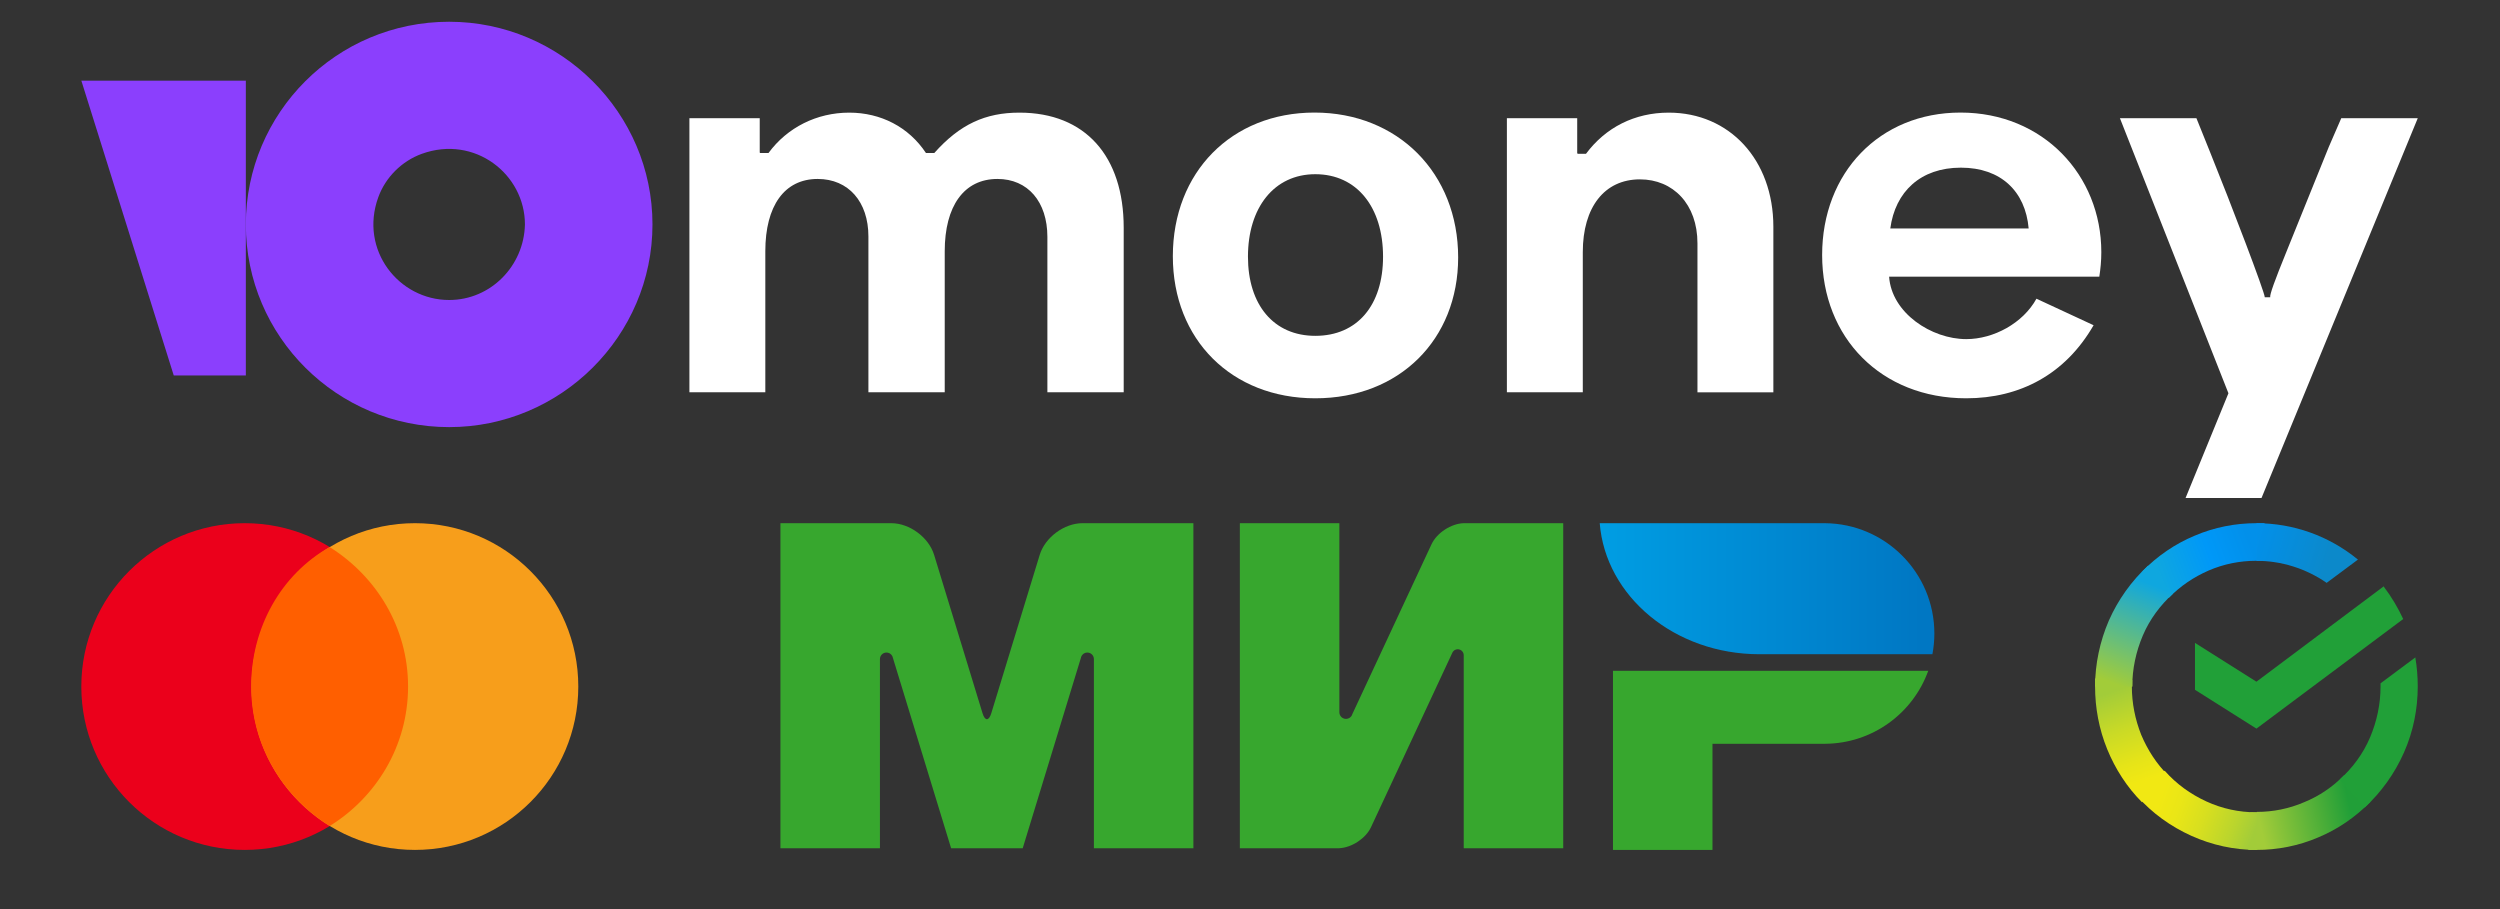 <?xml version="1.0" encoding="utf-8"?>
<!-- Generator: Adobe Illustrator 27.2.0, SVG Export Plug-In . SVG Version: 6.00 Build 0)  -->
<svg version="1.1" id="Слой_1" xmlns="http://www.w3.org/2000/svg" xmlns:xlink="http://www.w3.org/1999/xlink" x="0px" y="0px"
	 viewBox="0 0 110 40" enable-background="new 0 0 110 40" xml:space="preserve">
<rect x="0" y="0" width="110" height="40" fill="#333333" stroke="none"/>
<g id="Page-1">
	<g id="Artboard" transform="translate(-91, -154)">
		<g id="Group" transform="translate(91, 154)">
			<path id="Combined-Shape" fill-rule="evenodd" clip-rule="evenodd" fill="#37A72E" d="M70.971,29.515v7.881
				h4.378v-4.67h4.962c2.088-0.016,3.863-1.35,4.532-3.211H70.971z"/>
			
				<linearGradient id="Combined-Shape_00000016076269494886636190000013183502147814797970_" gradientUnits="userSpaceOnUse" x1="-1343.418" y1="-27.039" x2="-1343.345" y2="-27.039" gradientTransform="matrix(201.763 0 0 79 271122.938 2162)">
				<stop  offset="0" style="stop-color:#00A0E5"/>
				<stop  offset="1" style="stop-color:#0077C3"/>
			</linearGradient>
			
				<path id="Combined-Shape_00000071547496215866313520000016141875339336809856_" fill-rule="evenodd" clip-rule="evenodd" fill="url(#Combined-Shape_00000016076269494886636190000013183502147814797970_)" d="
				M70.388,23.021c0.255,3.221,3.303,5.765,7.025,5.765c0.012,0,7.613,0,7.613,0
				c0.056-0.295,0.086-0.6,0.086-0.912c0-2.669-2.153-4.833-4.816-4.853
				L70.388,23.021z"/>
			
				<path id="Combined-Shape_00000028285111021099417510000002401441004985745055_" fill-rule="evenodd" clip-rule="evenodd" fill="#37A72E" d="
				M63.908,28.709l0.003-0.007l0,0c0.045-0.081,0.131-0.135,0.23-0.135
				c0.143,0,0.259,0.114,0.263,0.255l0,0v8.501h4.378v-14.303h-4.378
				c-0.555,0.018-1.183,0.426-1.416,0.926l-3.484,7.472
				c-0.009,0.031-0.022,0.059-0.039,0.085l-0.001,0.002l-0-0
				c-0.053,0.076-0.14,0.126-0.24,0.126c-0.161,0-0.292-0.131-0.292-0.292
				v-8.319h-4.378v14.303h4.378v-0.002c0.549-0.029,1.162-0.432,1.392-0.924
				l3.576-7.669C63.901,28.722,63.904,28.715,63.908,28.709L63.908,28.709z"/>
			
				<path id="Combined-Shape_00000067918256371910138230000003614688541560293807_" fill-rule="evenodd" clip-rule="evenodd" fill="#37A72E" d="
				M47.558,28.953l-2.559,8.37h-3.15l-2.561-8.375
				c-0.025-0.134-0.142-0.236-0.283-0.236c-0.159,0-0.288,0.129-0.288,0.288
				c0,0.001,0,0.002,0,0.004l-0,8.319h-4.378v-14.303h3.758h1.119
				c0.806,0,1.65,0.625,1.885,1.395l2.131,6.97c0.106,0.347,0.278,0.346,0.384,0
				l2.131-6.97c0.236-0.771,1.08-1.395,1.885-1.395h1.119h3.758v14.303h-4.378
				v-8.319c0-0.001,0-0.002,0-0.004c0-0.159-0.129-0.288-0.288-0.288
				C47.699,28.713,47.581,28.817,47.558,28.953L47.558,28.953z"/>
		</g>
	</g>
</g>
<g>
	<circle fill="#EB001B" cx="10.766" cy="30.208" r="7.188"/>
	<circle fill="#F79E1B" cx="18.257" cy="30.208" r="7.188"/>
	<path fill="#FF5F00" d="M11.051,30.208c0,2.615,1.406,4.857,3.452,6.138
		c2.046-1.263,3.452-3.523,3.452-6.138s-1.406-4.857-3.452-6.138
		C12.386,25.262,11.051,27.593,11.051,30.208z"/>
</g>
<g>
	<path fill="#21A038" d="M104.887,25.814c0.338,0.445,0.623,0.925,0.854,1.423
		l-6.458,4.822l-2.704-1.708v-2.064l2.704,1.708l5.604-4.199V25.814z"/>
	
		<linearGradient id="SVGID_1_" gradientUnits="userSpaceOnUse" x1="-107.766" y1="-872.031" x2="-109.599" y2="-866.8" gradientTransform="matrix(1 0 0 -1 202.362 -836.945)">
		<stop  offset="0.14" style="stop-color:#F1E813"/>
		<stop  offset="0.3" style="stop-color:#E6E418"/>
		<stop  offset="0.58" style="stop-color:#C9DA26"/>
		<stop  offset="0.89" style="stop-color:#A2CC39"/>
	</linearGradient>
	<path fill="url(#SVGID_1_)" d="M93.82,30.208c0-0.089,0-0.178,0-0.285l-1.637-0.071
		c0,0.125,0,0.231,0,0.356c0,0.943,0.178,1.886,0.534,2.758
		c0.356,0.872,0.872,1.672,1.53,2.331l1.156-1.174
		c-0.516-0.516-0.907-1.121-1.192-1.797c-0.267-0.676-0.409-1.388-0.409-2.117
		L93.82,30.208z"/>
	
		<linearGradient id="SVGID_00000052815080713279003740000012129636392754537892_" gradientUnits="userSpaceOnUse" x1="-107.631" y1="-862.358" x2="-103.005" y2="-860.615" gradientTransform="matrix(1 0 0 -1 202.362 -836.945)">
		<stop  offset="0.06" style="stop-color:#0FA7DF"/>
		<stop  offset="0.54" style="stop-color:#0098F8"/>
		<stop  offset="0.92" style="stop-color:#0290EA"/>
	</linearGradient>
	<path fill="url(#SVGID_00000052815080713279003740000012129636392754537892_)" d="M99.283,24.675
		c0.089,0,0.178,0,0.267,0l0.089-1.655c-0.125,0-0.231,0-0.356,0
		c-0.925,0-1.85,0.178-2.722,0.552c-0.854,0.356-1.637,0.89-2.295,1.566
		l1.156,1.174c0.498-0.516,1.103-0.925,1.761-1.21
		c0.658-0.285,1.37-0.427,2.082-0.427H99.283z"/>
	
		<linearGradient id="SVGID_00000065756229209380551890000001238778038085631125_" gradientUnits="userSpaceOnUse" x1="-103.543" y1="-873.324" x2="-98.33" y2="-872.149" gradientTransform="matrix(1 0 0 -1 202.362 -836.945)">
		<stop  offset="0.12" style="stop-color:#A2CC39"/>
		<stop  offset="0.28" style="stop-color:#86C239"/>
		<stop  offset="0.87" style="stop-color:#219F38"/>
	</linearGradient>
	<path fill="url(#SVGID_00000065756229209380551890000001238778038085631125_)" d="M99.283,35.742
		c-0.089,0-0.178,0-0.267,0l-0.089,1.655c0.125,0,0.231,0,0.356,0
		c0.925,0,1.85-0.178,2.722-0.552c0.854-0.356,1.637-0.89,2.295-1.566
		l-1.156-1.174c-0.498,0.516-1.103,0.925-1.761,1.192
		c-0.658,0.285-1.37,0.427-2.082,0.427L99.283,35.742z"/>
	
		<linearGradient id="SVGID_00000091722749418288589250000003671214217801673118_" gradientUnits="userSpaceOnUse" x1="-103.435" y1="-860.55" x2="-98.969" y2="-861.903" gradientTransform="matrix(1 0 0 -1 202.362 -836.945)">
		<stop  offset="0.06" style="stop-color:#0290EA"/>
		<stop  offset="0.79" style="stop-color:#0C89CA"/>
	</linearGradient>
	<path fill="url(#SVGID_00000091722749418288589250000003671214217801673118_)" d="M102.361,25.654l1.388-1.032
		c-1.281-1.05-2.847-1.601-4.466-1.601v1.655c1.103,0,2.171,0.338,3.078,0.961
		V25.654z"/>
	<path fill="#21A038" d="M106.381,30.208c0-0.427-0.036-0.872-0.107-1.281l-1.53,1.139
		v0.142c0,0.765-0.16,1.53-0.463,2.242c-0.302,0.712-0.765,1.334-1.334,1.85
		l1.103,1.228c0.729-0.676,1.317-1.495,1.726-2.42
		c0.409-0.925,0.605-1.904,0.605-2.918V30.208z"/>
	
		<linearGradient id="SVGID_00000063632774526291491070000003420704155354377611_" gradientUnits="userSpaceOnUse" x1="-107.931" y1="-871.78" x2="-103.056" y2="-873.577" gradientTransform="matrix(1 0 0 -1 202.362 -836.945)">
		<stop  offset="0.13" style="stop-color:#F1E813"/>
		<stop  offset="0.3" style="stop-color:#EAE616"/>
		<stop  offset="0.53" style="stop-color:#D8DF1F"/>
		<stop  offset="0.8" style="stop-color:#BAD52D"/>
		<stop  offset="0.98" style="stop-color:#A2CC39"/>
	</linearGradient>
	<path fill="url(#SVGID_00000063632774526291491070000003420704155354377611_)" d="M99.283,35.742
		c-0.765,0-1.512-0.16-2.206-0.48c-0.694-0.32-1.317-0.765-1.833-1.352
		l-1.21,1.121c0.658,0.747,1.477,1.334,2.384,1.744s1.886,0.623,2.882,0.623
		v-1.655H99.283z"/>
	
		<linearGradient id="SVGID_00000029740529017073195940000015614811412190812826_" gradientUnits="userSpaceOnUse" x1="-109.597" y1="-867.347" x2="-107.604" y2="-862.223" gradientTransform="matrix(1 0 0 -1 202.362 -836.945)">
		<stop  offset="0.07" style="stop-color:#A2CC39"/>
		<stop  offset="0.26" style="stop-color:#81C45E"/>
		<stop  offset="0.92" style="stop-color:#0FA7DF"/>
	</linearGradient>
	<path fill="url(#SVGID_00000029740529017073195940000015614811412190812826_)" d="M95.617,26.116l-1.103-1.228
		c-0.729,0.676-1.317,1.495-1.726,2.42c-0.391,0.907-0.605,1.904-0.605,2.9
		h1.637c0-0.765,0.16-1.53,0.463-2.242
		C94.585,27.255,95.048,26.632,95.617,26.116z"/>
</g>
<g>
	<path fill="#FFFFFF" d="M92.458,11.095c0-3.394-2.568-6.142-6.196-6.142
		c-3.556,0-6.088,2.64-6.088,6.268c0,3.646,2.604,6.304,6.34,6.304
		c2.371,0,4.364-1.06,5.604-3.215l-2.514-1.167
		c-0.593,1.078-1.886,1.778-3.089,1.778c-1.527,0-3.287-1.149-3.394-2.748h9.249
		C92.422,11.831,92.458,11.49,92.458,11.095z M83.173,10.053
		c0.216-1.616,1.329-2.676,3.107-2.676c1.76,0,2.838,1.042,2.981,2.676H83.173z"
		/>
	<path fill="#FFFFFF" d="M57.837,4.953c-3.646,0-6.232,2.622-6.232,6.322
		c0,3.664,2.586,6.25,6.268,6.25c3.7,0,6.286-2.586,6.286-6.196
		C64.159,7.611,61.501,4.953,57.837,4.953z M57.873,14.777
		c-1.832,0-2.963-1.365-2.963-3.484c0-2.155,1.149-3.628,2.963-3.628
		c1.832,0,2.981,1.455,2.981,3.628C60.854,13.43,59.723,14.777,57.873,14.777z"/>
	<path fill="#FFFFFF" d="M44.854,4.956c-1.494,0-2.619,0.51-3.744,1.775h-0.369
		C39.985,5.589,38.755,4.956,37.366,4.956c-1.424,0-2.725,0.65-3.551,1.775h-0.369
		l-0.018-0.018V5.202h-3.094v12.059h3.34v-6.205c0-2.004,0.844-3.182,2.303-3.182
		c1.354,0,2.233,1.002,2.233,2.531v6.856h3.358v-6.205
		c0-1.986,0.844-3.182,2.32-3.182c1.336,0,2.197,1.002,2.197,2.549v6.838h3.358
		v-7.242C49.442,6.872,47.755,4.956,44.854,4.956z"/>
	<path fill="#FFFFFF" d="M99.889,13.079h-0.239c0-0.215-1.456-4.034-2.411-6.397L96.643,5.202
		h-3.366l4.774,12.102l-1.886,4.607h3.342l6.874-16.709h-3.366l-0.549,1.265
		l-1.862,4.607C100.08,12.363,99.865,12.96,99.889,13.079z"/>
	<path fill="#FFFFFF" d="M73.423,4.956c-1.494,0-2.777,0.65-3.639,1.811h-0.352
		l-0.035-0.018V5.202h-3.094v12.059h3.34v-6.17c0-1.969,0.949-3.199,2.514-3.199
		c1.459,0,2.531,1.09,2.531,2.813v6.557h3.34V9.983
		C78.029,7.03,76.095,4.956,73.423,4.956z"/>
</g>
<g>
	<path fill="#8B3FFD" d="M19.763,0.957c-4.961,0-8.946,4.013-8.946,8.918
		c0,4.946,4.026,8.918,8.946,8.918s8.946-4.013,8.946-8.918
		C28.709,4.971,24.683,0.957,19.763,0.957z M19.763,13.2
		c-2.218,0-3.958-2.203-3.12-4.517c0.319-0.882,1.038-1.598,1.92-1.916
		c2.322-0.838,4.534,0.897,4.534,3.109C23.057,11.7,21.593,13.2,19.763,13.2
		z"/>
	<path fill="#8B3FFD" d="M10.817,3.548V16.52H7.645l-4.066-12.972H10.817z"/>
</g>
</svg>
